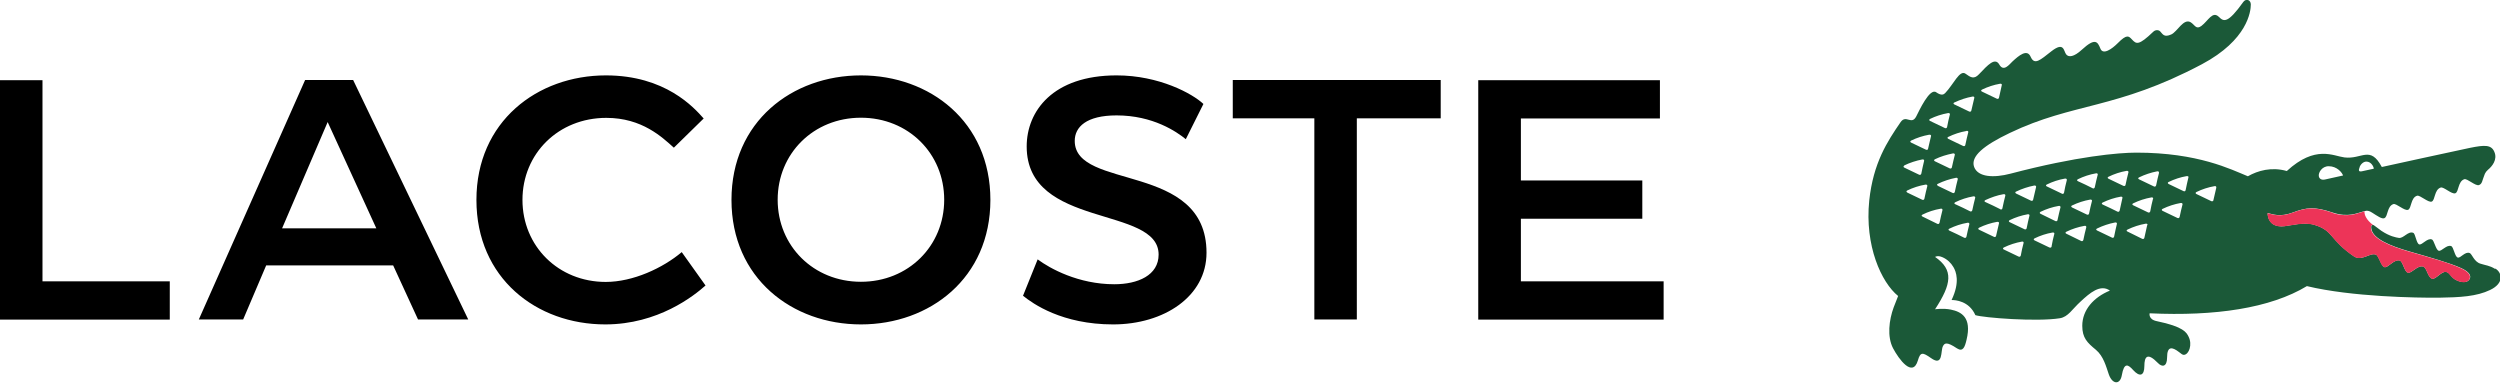 <?xml version="1.0" encoding="UTF-8"?><svg id="Layer_1" xmlns="http://www.w3.org/2000/svg" viewBox="0 0 161.83 24.76"><defs><style>.cls-1{fill:#1b5938;}.cls-2{fill:#ed3458;}</style></defs><path d="M55.73,21c4.45,0,8.38-2.99,8.38-8.06s-3.93-8.06-8.38-8.06-8.38,2.99-8.38,8.06,3.93,8.06,8.38,8.06M27.07,20.68h3.24l-7.45-15.5h-3.11l-6.88,15.5h2.87l1.49-3.5h8.22l1.61,3.5ZM107.45,5.19h-11.76v15.5h12v-2.48h-9.24v-4.05h7.86v-2.48h-7.86v-4.01h9v-2.48ZM66.23,19.15c.63.51,2.52,1.85,5.82,1.85s6.05-1.81,6.05-4.64c0-5.9-8.53-4.01-8.53-7.24,0-.9.75-1.65,2.71-1.65,2.36,0,3.89,1.06,4.48,1.54l1.14-2.28c-.71-.67-2.87-1.85-5.62-1.85-4.13,0-5.82,2.32-5.82,4.6,0,5.35,8.54,3.81,8.54,7,0,1.34-1.34,1.92-2.87,1.92-2.32,0-4.17-1.02-4.96-1.61l-.95,2.36ZM39.25,7.63c2.32,0,3.62,1.26,4.37,1.93l1.93-1.89c-.63-.71-2.48-2.79-6.33-2.79-4.44,0-8.38,2.99-8.38,8.06s3.89,8.06,8.34,8.06c3.42,0,5.74-1.85,6.49-2.52l-1.54-2.16c-1.22,1.03-3.15,1.93-4.92,1.93-3.07,0-5.39-2.32-5.39-5.31s2.32-5.31,5.43-5.31M55.73,18.24c-3.07,0-5.39-2.32-5.39-5.31s2.32-5.31,5.39-5.31,5.39,2.32,5.39,5.31-2.32,5.31-5.39,5.31M85.08,7.66v13.02h2.75V7.66h5.43v-2.48h-13.46v2.48h5.27ZM2.75,5.19H0v15.5h10.99v-2.48H2.75V5.19ZM21.21,7.9l3.15,6.88h-6.1l2.95-6.88Z"/><path class="cls-1" d="M161.5,17.4c-.33-.21-.63-.23-.93-.33-.42-.12-.55-.63-.7-.69-.31-.12-.59.35-.78.29-.19-.06-.26-.68-.42-.74-.3-.11-.62.36-.81.3-.19-.06-.29-.67-.44-.73-.31-.11-.63.38-.82.32-.19-.06-.24-.7-.39-.75-.33-.13-.63.38-.93.33-.19-.03-.59-.1-1.13-.46-.15-.1-.47-.36-.5-.37-.05-.02-.19-.05-.15.22.08.65,1.19,1.12,2.48,1.49,1.28.37,2.58.73,3.35,1.08.48.22.69.49.51.74-.14.2-.46.21-.82.04-.38-.18-.42-.49-.67-.54-.29-.07-.67.49-.9.44-.31-.07-.34-.72-.6-.79-.35-.1-.74.45-.97.4-.24-.04-.33-.73-.54-.79-.37-.1-.75.48-.98.43-.23-.05-.36-.73-.56-.81-.37-.15-.86.41-1.38.14-1.65-1.12-1.34-1.69-2.61-2.07-.65-.2-1.47.04-1.94.09-1.12.12-1.08-.85-1.08-.85.32.07.78.28,1.62-.03.9-.34,1.41-.4,2.59,0,1,.33,1.59.03,1.94-.06.17-.04.3-.14.62.07.32.2.63.43.79.35.24-.12.16-.77.58-.91.19-.06.72.46.95.37.23-.09.16-.78.58-.91.19-.06.72.46.95.38.23-.09.16-.77.58-.91.19-.07.72.46.95.37.23-.09.16-.77.58-.91.19-.06.72.46.95.38h0c.22-.09.19-.26.38-.73.04-.09.11-.18.2-.26.26-.21.64-.66.41-1.17-.2-.46-.63-.44-1.57-.25-.79.16-5.71,1.24-5.71,1.24-.76-1.42-1.28-.48-2.42-.62-.72-.09-1.88-.82-3.73.88-.99-.28-1.87-.03-2.52.34-1.11-.45-3.22-1.53-7.22-1.53-1.13,0-3.84.23-8.14,1.36-1.1.29-2.11.23-2.36-.43-.25-.69.63-1.4,2.3-2.2,4.13-1.98,6.89-1.51,12.44-4.45,2.97-1.58,3.17-3.43,3.17-3.87,0-.3-.31-.41-.49-.16-1,1.4-1.26,1.28-1.57.97-.42-.42-.7.25-1.14.58-.34.25-.41-.05-.68-.23-.47-.3-.87.6-1.27.78-.47.21-.55-.02-.71-.19-.11-.12-.32-.12-.46.02-.94.9-1.09.8-1.37.5-.21-.22-.32-.38-.93.24-.36.36-.95.79-1.12.34-.18-.45-.34-.71-1.2.08-.51.47-.86.51-1.02.29-.16-.22-.13-.83-.95-.19-.73.57-1.09.92-1.34.36-.23-.54-.77-.08-1.18.3-.21.2-.57.69-.85.2-.28-.49-.74.02-1.32.63-.33.35-.55.19-.87-.04-.38-.27-.77.69-1.32,1.26-.1.1-.25.17-.58-.06-.42-.29-1.1,1.2-1.29,1.57-.31.59-.66-.16-1.02.38-.85,1.24-1.76,2.62-2.02,5.06-.3,2.92.78,5.3,1.87,6.18,0,0-.13.33-.29.74-.3.82-.43,1.89-.04,2.64.38.72,1.27,1.93,1.61.79.16-.56.31-.53.85-.15.8.57.61-.47.77-.77.11-.21.25-.3.91.14.39.25.51-.09.62-.56.35-1.45-.34-1.81-1.02-1.95-.5-.1-1.02-.02-1.02-.02,1.08-1.65,1.21-2.55,0-3.39.18-.09.33-.04.48.02.3.13.55.36.71.64.17.29.44.96-.12,2.13.23,0,1.13.05,1.54.98.54.17,3.97.44,5.47.2.54-.09.79-.58,1.34-1.08.59-.55,1.28-1.15,1.9-.71-1.05.43-1.79,1.25-1.79,2.28,0,.78.32,1.09.88,1.55.5.42.66,1.08.84,1.6.23.65.73.68.84.05.15-.86.41-.7.74-.33.41.45.72.38.72-.27,0-.6.19-.9.87-.2.27.29.6.27.6-.35,0-.76.34-.68.76-.36.15.12.25.2.33.19.33-.02.56-.67.3-1.18-.13-.26-.31-.64-2.05-1-.57-.11-.47-.51-.47-.51,4.23.2,7.82-.33,10.18-1.76,2.9.7,7.14.76,8.53.75,1.39-.02,2.46-.08,3.33-.5.92-.44.78-1.11.35-1.38M152.74,10.82c.08-.21.26-.36.44-.36.32,0,.48.35.48.46l-.78.17c-.22.04-.21-.08-.13-.28M150.74,10.76c.54,0,.87.41.93.6,0,0-.81.18-1.17.26-.23.05-.38-.05-.4-.23-.03-.2.19-.63.64-.63M128.3,5.8c.37-.18.76-.31,1.17-.38.08-.01.13.03.11.09-.06.27-.12.54-.18.81-.01.07-.08.1-.14.07-.3-.15-.62-.3-.96-.46-.07-.03-.08-.09,0-.13M126.52,6.63c.38-.18.77-.31,1.17-.38.08-.01.13.03.11.09-.06.26-.13.54-.19.81-.01.07-.07.1-.14.07-.3-.15-.62-.3-.96-.46-.07-.03-.08-.09,0-.13M127.29,8.47c.08-.01.14.03.12.09-.07.27-.13.54-.19.82-.01.07-.07.1-.14.07-.3-.15-.62-.3-.96-.46-.07-.04-.08-.1,0-.13.37-.18.76-.31,1.17-.38M126.54,10.02c-.07.27-.13.54-.19.81-.01.07-.08.1-.14.07-.3-.15-.62-.3-.96-.46-.07-.03-.07-.09,0-.13.37-.18.77-.3,1.17-.38.08-.01.13.03.12.09M124.93,7.7c.37-.18.77-.31,1.17-.38.08-.01.14.03.12.09-.07.27-.13.53-.18.81-.01.07-.08.1-.14.07-.3-.14-.62-.3-.96-.46-.08-.04-.08-.09,0-.13M123.71,9.1c.37-.18.77-.31,1.17-.38.08-.01.14.03.12.09-.07.26-.12.54-.19.81,0,.07-.07.1-.14.07-.3-.15-.62-.3-.96-.46-.07-.04-.07-.09,0-.13M123.26,10.71c.37-.18.77-.31,1.18-.39.08-.01.13.03.11.1-.06.27-.13.54-.18.82-.02.07-.08.1-.14.07-.3-.15-.62-.3-.96-.46-.07-.03-.07-.09,0-.13M123.46,12.46c-.07-.04-.07-.09,0-.13.37-.18.77-.31,1.18-.38.08-.01.13.03.12.09-.07.26-.13.54-.19.82-.01.07-.08.1-.14.07-.3-.15-.62-.3-.96-.46M125.55,14.42c-.02.07-.08.1-.14.07-.3-.15-.62-.3-.96-.47-.08-.04-.08-.09,0-.13.36-.18.76-.31,1.17-.38.08-.02.13.02.12.09-.07.27-.13.54-.19.82M125.44,12.02c-.07-.03-.07-.09,0-.12.37-.18.76-.31,1.17-.39.08-.02.13.03.12.09-.07.26-.13.54-.19.82-.02.07-.08.1-.14.07-.3-.14-.62-.3-.96-.46M127.29,15.32c-.01.07-.08.1-.14.07-.3-.15-.62-.31-.96-.46-.08-.04-.08-.1,0-.13.37-.18.76-.31,1.17-.38.08-.02.13.03.12.09-.07.27-.13.54-.19.82M127.67,13.61c-.02.07-.08.1-.14.07-.3-.15-.62-.31-.96-.46-.08-.03-.08-.09,0-.13.37-.18.76-.31,1.17-.38.08-.01.13.03.12.09-.07.27-.13.54-.19.81M129.4,14.45c-.06.26-.13.54-.19.82-.01.06-.08.1-.14.06-.3-.14-.62-.3-.96-.46-.07-.03-.07-.09,0-.13.37-.18.77-.31,1.17-.38.08-.01.14.03.12.1M129.48,13.54c-.3-.15-.62-.31-.96-.46-.08-.03-.08-.09,0-.13.37-.17.76-.31,1.17-.38.08-.01.13.02.12.09-.07.26-.13.54-.19.82-.01.07-.07.1-.14.07M130.99,15.73c-.07.26-.13.53-.18.81-.02.07-.08.1-.14.07-.3-.15-.62-.3-.96-.46-.07-.03-.07-.09,0-.13.37-.18.77-.31,1.17-.38.08-.02.13.03.11.09M131.37,13.96c-.06.26-.13.54-.18.81-.01.07-.08.1-.14.07-.3-.14-.62-.3-.96-.46-.07-.03-.07-.09,0-.13.37-.18.77-.31,1.17-.38.08-.01.13.03.11.1M131.61,12.92c-.01.07-.07.1-.14.07-.3-.15-.62-.3-.96-.46-.07-.04-.08-.1,0-.13.37-.18.77-.31,1.17-.39.08-.01.14.03.12.1-.06.27-.13.54-.19.81M132.81,15.95c-.01.07-.08.1-.15.07-.3-.15-.62-.3-.96-.46-.07-.03-.07-.09,0-.13.37-.18.76-.31,1.17-.38.08-.01.13.03.11.09-.07.26-.13.54-.18.82M133.19,14.24c-.01.07-.08.1-.14.07-.3-.15-.62-.31-.96-.47-.07-.03-.07-.09,0-.13.37-.18.77-.31,1.17-.38.08-.02.13.03.12.09-.07.27-.13.54-.19.81M133.46,12.53c-.3-.15-.62-.3-.96-.46-.08-.03-.08-.09,0-.13.37-.18.76-.31,1.17-.38.09-.01.13.03.12.1-.07.26-.13.54-.18.81-.01.07-.08.1-.14.07M135.05,14.71c-.07.26-.13.53-.19.82-.02.07-.08.1-.14.07-.3-.15-.62-.3-.96-.47-.07-.03-.08-.09,0-.13.37-.18.77-.31,1.17-.38.08-.02.13.03.12.09M135.42,13c-.07.26-.13.54-.19.82-.01.07-.08.1-.14.07-.3-.14-.62-.3-.96-.46-.07-.04-.08-.1,0-.13.37-.18.77-.31,1.17-.38.08-.01.13.03.12.09M135.47,12.19c-.3-.15-.62-.31-.96-.46-.07-.03-.08-.09,0-.13.37-.18.76-.31,1.17-.38.07-.02.13.03.11.09-.07.26-.13.53-.19.81-.02.07-.08.1-.14.07M137.03,14.5c-.06.27-.13.54-.18.82-.01.06-.08.1-.14.06-.3-.14-.62-.3-.96-.46-.08-.04-.08-.09,0-.13.37-.18.76-.31,1.17-.39.08-.01.13.03.11.1M137.39,12.81c-.06.26-.12.53-.18.82-.02.07-.08.1-.14.07-.3-.15-.63-.31-.96-.46-.07-.04-.08-.09,0-.13.37-.18.76-.31,1.17-.38.08-.01.13.03.11.1M137.59,11.96c0,.07-.07.1-.14.07-.3-.15-.62-.3-.96-.46-.07-.04-.08-.09,0-.13.37-.18.76-.31,1.17-.38.08-.01.13.03.12.09-.07.26-.13.54-.19.82M138.99,14.58c-.06.26-.12.54-.18.81-.01.07-.08.1-.14.07-.3-.15-.62-.31-.95-.47-.08-.03-.08-.09,0-.13.37-.18.77-.31,1.17-.38.08-.02.14.03.12.09M139.37,12.86c-.07.27-.13.54-.18.82-.02.07-.08.1-.14.07-.3-.15-.62-.3-.96-.46-.08-.04-.08-.09,0-.13.37-.18.77-.31,1.17-.38.08-.02.13.03.12.09M139.76,11.18c-.07.26-.13.54-.19.82-.02.07-.08.1-.14.07-.3-.15-.62-.3-.96-.46-.08-.04-.08-.09,0-.13.37-.18.76-.31,1.17-.39.08-.01.13.03.11.09M141.09,14.04c-.01.07-.08.1-.14.07-.3-.15-.62-.3-.96-.46-.07-.03-.07-.1,0-.13.37-.18.77-.31,1.17-.38.08-.01.13.03.12.09-.07.26-.13.54-.19.82M141.66,11.49c-.06.27-.13.54-.18.82-.01.06-.08.1-.14.06-.3-.15-.62-.3-.96-.46-.07-.04-.07-.1,0-.13.37-.18.76-.31,1.17-.38.08-.01.14.03.11.09M143.47,12.13c-.06.27-.12.54-.19.82,0,.07-.08.1-.14.07-.3-.15-.62-.3-.96-.46-.07-.03-.07-.1,0-.13.37-.18.76-.31,1.17-.38.08-.02.13.03.11.09"/><path class="cls-2" d="M150.99,13.77c-1.18-.4-1.69-.34-2.59,0-.84.31-1.29.1-1.62.03,0,0-.05.97,1.08.85.48-.05,1.29-.28,1.94-.09,1.27.37.95.95,2.61,2.07.51.27,1.01-.29,1.38-.14.2.08.32.76.56.81.23.05.61-.52.98-.43.22.05.31.75.54.79.23.05.62-.5.97-.4.27.07.3.72.6.79.23.05.61-.51.9-.44.24.05.28.36.67.54.36.17.68.16.82-.04.17-.26-.04-.52-.52-.74-.77-.36-2.07-.71-3.35-1.08-1.29-.37-2.4-.84-2.48-1.49-.03-.27.1-.24.15-.22-.49-.37-.59-.71-.57-.9h0s0,0,0,0h0s-.09.03-.14.04c-.35.09-.94.39-1.94.06"/></svg>